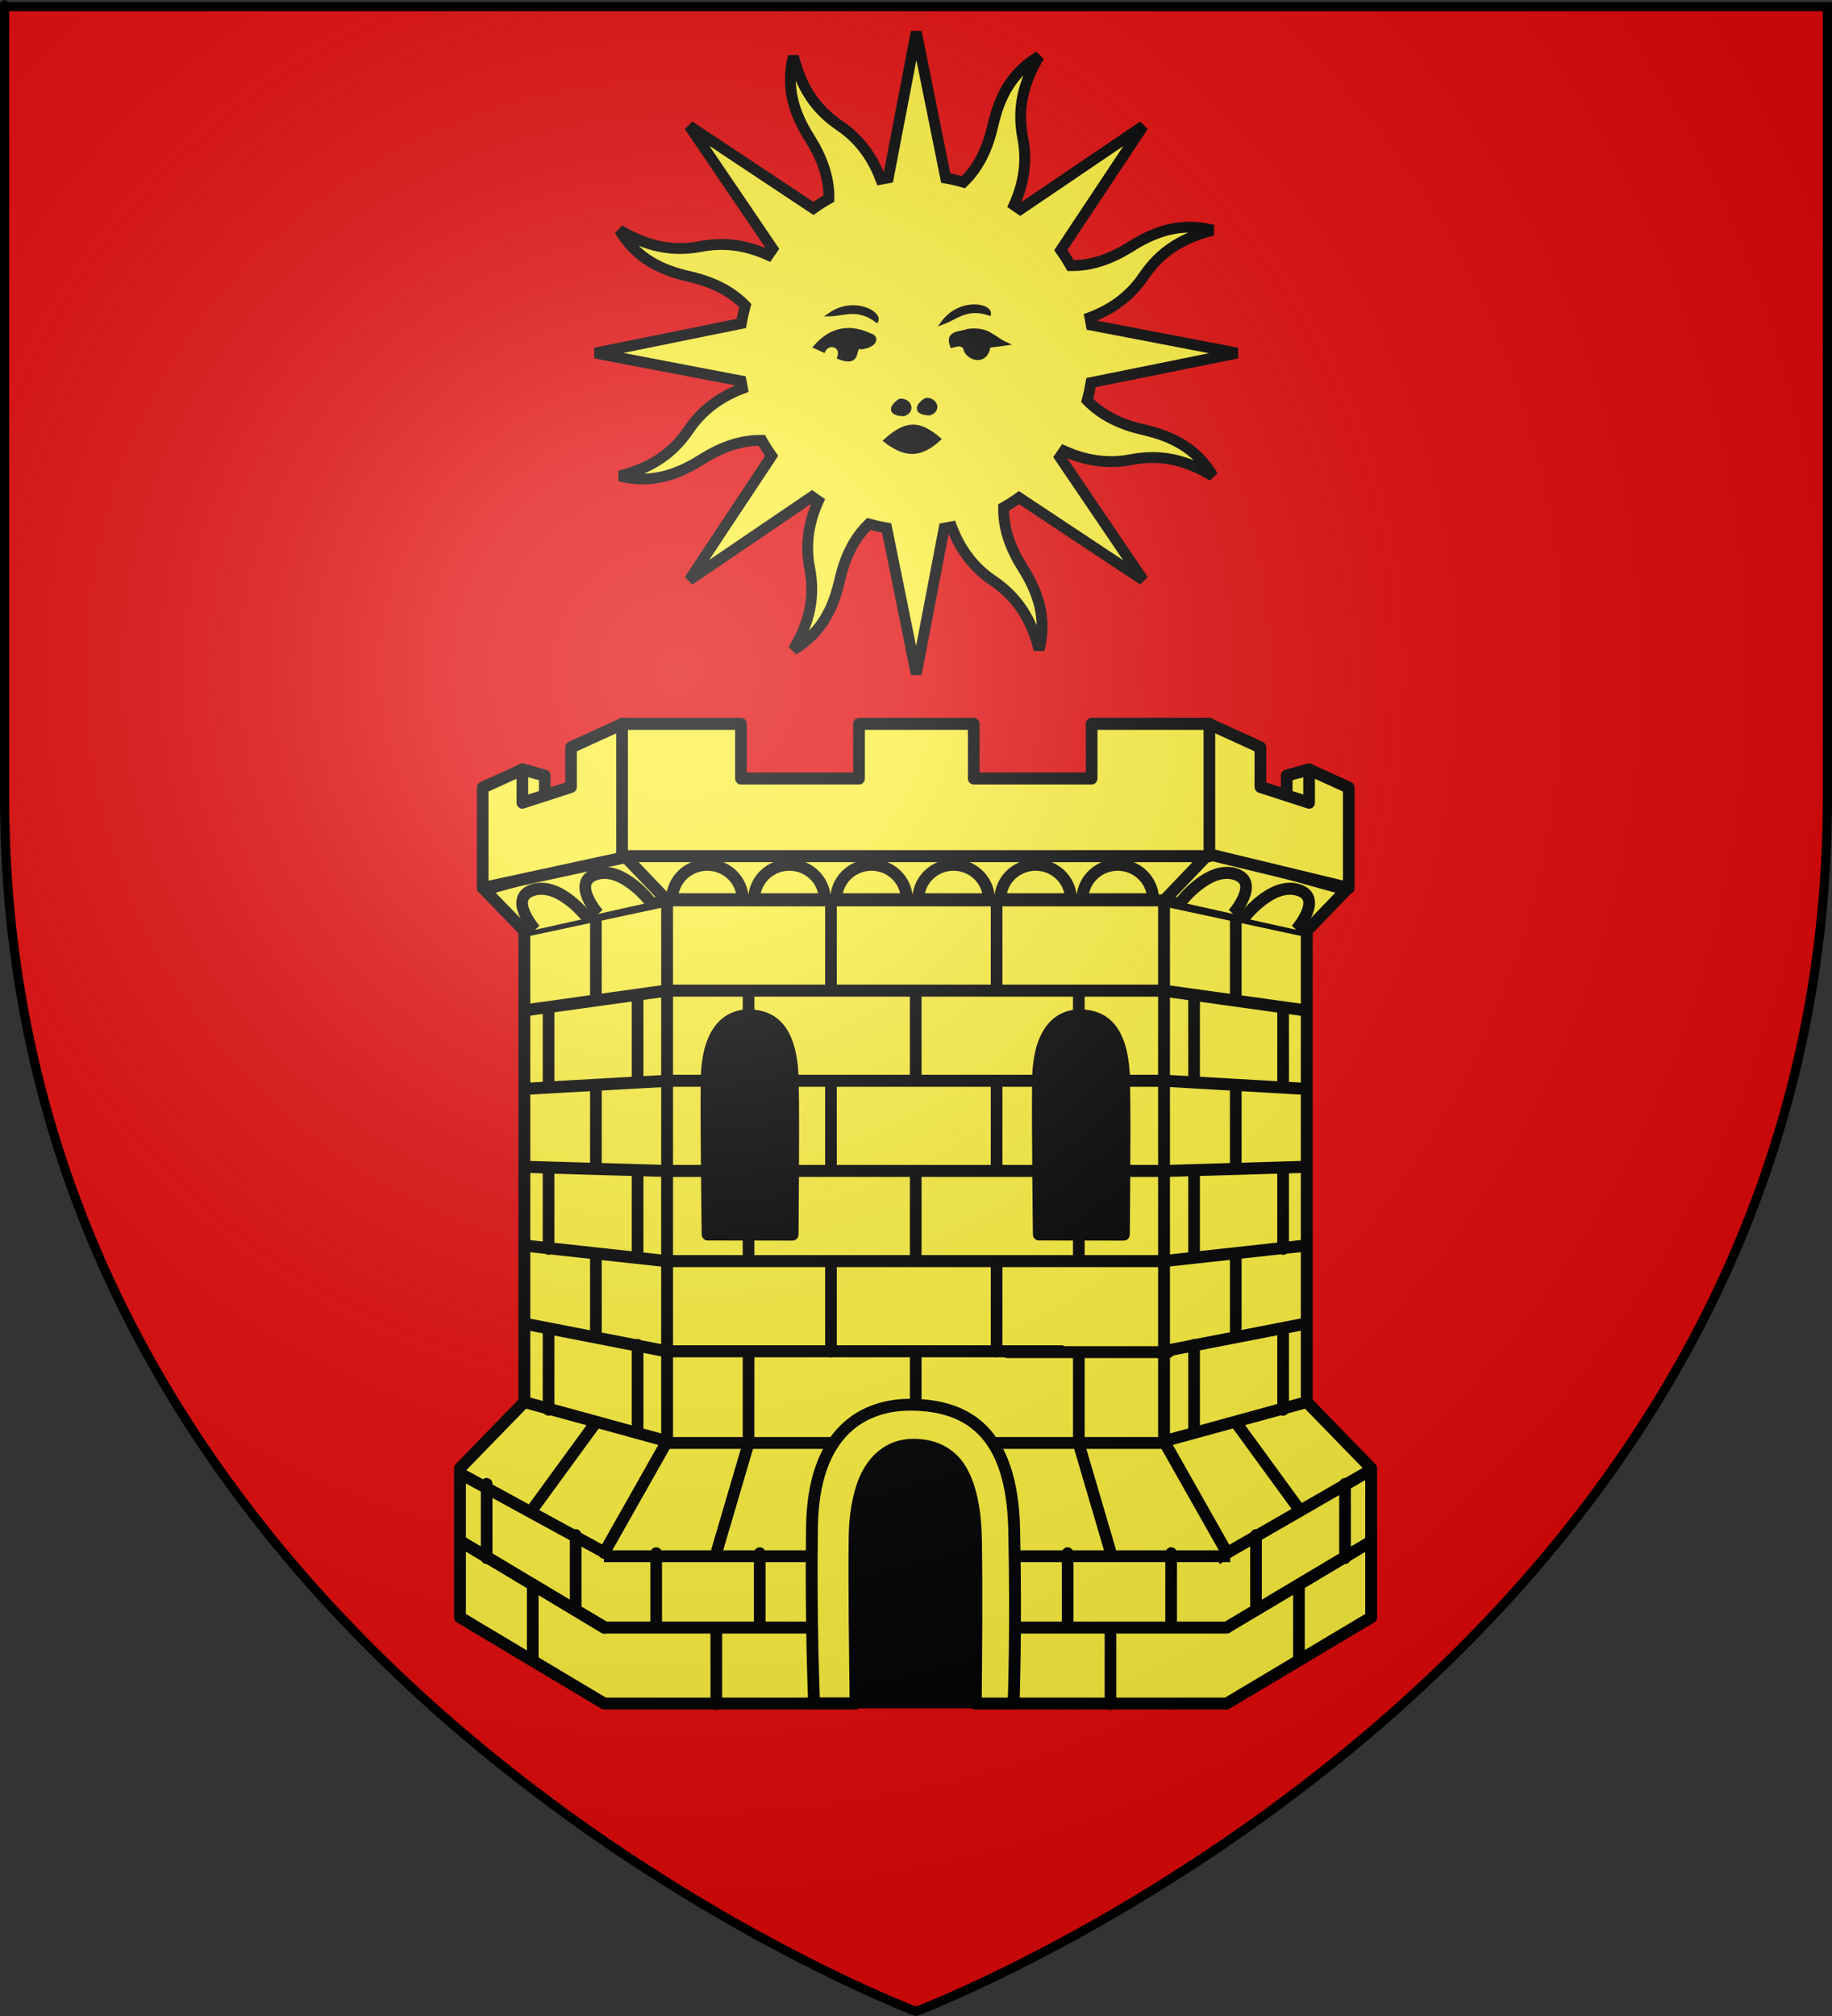 <?xml version="1.0" encoding="UTF-8" standalone="no"?>
<svg xmlns:dc="http://purl.org/dc/elements/1.1/" xmlns:cc="http://web.resource.org/cc/" xmlns:rdf="http://www.w3.org/1999/02/22-rdf-syntax-ns#" xmlns:svg="http://www.w3.org/2000/svg" xmlns="http://www.w3.org/2000/svg" xmlns:xlink="http://www.w3.org/1999/xlink" xmlns:sodipodi="http://sodipodi.sourceforge.net/DTD/sodipodi-0.dtd" xmlns:inkscape="http://www.inkscape.org/namespaces/inkscape" height="660" width="600" version="1.0" id="svg2" sodipodi:version="0.32" inkscape:version="0.45.1" sodipodi:docname="Blason_Chaudon_Norante.svg" sodipodi:docbase="C:\monAtelierGraphique\Blasons" inkscape:export-filename="/Users/olivier/Desktop/Blason Rouge/Blason_Vide_3D.png" inkscape:export-xdpi="144" inkscape:export-ydpi="144" inkscape:output_extension="org.inkscape.output.svg.inkscape">
  <rect width="100%" height="100%" fill="#333333" stroke="none"/>
  <desc id="desc4">Flag of Canton of Valais (Wallis)</desc>
  <defs id="defs6">
    <linearGradient id="linearGradient2893">
      <stop style="stop-color:white;stop-opacity:0.314;" offset="0" id="stop2895"></stop>
      <stop id="stop2897" offset="0.19" style="stop-color:white;stop-opacity:0.251;"></stop>
      <stop style="stop-color:#6b6b6b;stop-opacity:0.125;" offset="0.6" id="stop2901"></stop>
      <stop style="stop-color:black;stop-opacity:0.125;" offset="1" id="stop2899"></stop>
    </linearGradient>
    <linearGradient id="linearGradient2885">
      <stop id="stop2887" offset="0" style="stop-color:white;stop-opacity:1;"></stop>
      <stop style="stop-color:white;stop-opacity:1;" offset="0.229" id="stop2891"></stop>
      <stop id="stop2889" offset="1" style="stop-color:black;stop-opacity:1;"></stop>
    </linearGradient>
    <linearGradient id="linearGradient2955">
      <stop id="stop2867" offset="0" style="stop-color:#fd0000;stop-opacity:1;"></stop>
      <stop style="stop-color:#e77275;stop-opacity:0.659;" offset="0.5" id="stop2873"></stop>
      <stop style="stop-color:black;stop-opacity:0.323;" offset="1" id="stop2959"></stop>
    </linearGradient>
    <radialGradient inkscape:collect="always" xlink:href="#linearGradient2955" id="radialGradient2961" cx="225.524" cy="218.901" fx="225.524" fy="218.901" r="300" gradientTransform="matrix(-4.167939e-4,2.183,-1.884,-3.599562e-4,615.597,-289.121)" gradientUnits="userSpaceOnUse"></radialGradient>
    <polygon id="star" transform="scale(53,53)" points="0,-1 0.588,0.809 -0.951,-0.309 0.951,-0.309 -0.588,0.809 0,-1 "></polygon>
    <clipPath id="clip">
      <path d="M 0,-200 L 0,600 L 300,600 L 300,-200 L 0,-200 z " id="path10"></path>
    </clipPath>
    <radialGradient inkscape:collect="always" xlink:href="#linearGradient2955" id="radialGradient1911" gradientUnits="userSpaceOnUse" gradientTransform="matrix(-4.167939e-4,2.183,-1.884,-3.599562e-4,615.597,-289.121)" cx="225.524" cy="218.901" fx="225.524" fy="218.901" r="300"></radialGradient>
    <radialGradient inkscape:collect="always" xlink:href="#linearGradient2955" id="radialGradient2865" gradientUnits="userSpaceOnUse" gradientTransform="matrix(0,1.749,-1.593,-1.049767e-7,551.788,-191.29)" cx="225.524" cy="218.901" fx="225.524" fy="218.901" r="300"></radialGradient>
    <radialGradient inkscape:collect="always" xlink:href="#linearGradient2955" id="radialGradient2871" gradientUnits="userSpaceOnUse" gradientTransform="matrix(0,1.386,-1.323,-5.741131e-8,-158.082,-109.541)" cx="225.524" cy="218.901" fx="225.524" fy="218.901" r="300"></radialGradient>
    <radialGradient inkscape:collect="always" xlink:href="#linearGradient2893" id="radialGradient3163" gradientUnits="userSpaceOnUse" gradientTransform="matrix(1.353,0,0,1.349,-77.629,-85.747)" cx="221.445" cy="226.331" fx="221.445" fy="226.331" r="300"></radialGradient>
  </defs>
  <g inkscape:groupmode="layer" id="layer3" inkscape:label="Fond écu" style="display:inline" sodipodi:insensitive="true">
    <path id="path2855" style="fill:#e20909;fill-opacity:1;fill-rule:evenodd;stroke:none;stroke-width:1px;stroke-linecap:butt;stroke-linejoin:miter;stroke-opacity:1" d="M 300,658.5 C 300,658.5 598.5,546.18 598.5,260.728 C 598.5,-24.723 598.5,2.176 598.5,2.176 L 1.5,2.176 L 1.5,260.728 C 1.5,546.18 300,658.5 300,658.5 z " sodipodi:nodetypes="cccccc"></path>
  </g>
  <g inkscape:groupmode="layer" id="layer4" inkscape:label="Meubles" sodipodi:insensitive="true">
    <g style="opacity:1;display:inline" id="g2129" transform="matrix(0.896,0,0,0.896,165.672,-16.592)">
      <path id="path2140" d="M 105.115,39.111 C 102.179,50.593 105.415,60.045 111.026,68.951 C 115.365,75.839 118.216,83.178 118.081,91.064 C 116.107,92.177 114.225,93.377 112.408,94.668 L 67.06,64.547 L 97.504,109.395 C 96.957,110.15 96.424,110.935 95.911,111.712 C 87.276,107.822 79.17,107.05 71.446,108.545 C 60.526,110.657 51.256,108.37 41.576,102.6 C 47.619,112.796 56.635,117.189 66.9,119.519 C 74.854,121.324 82.044,124.492 87.531,130.186 C 86.934,132.331 86.441,134.501 86.066,136.704 L 32.688,147.528 L 85.945,157.713 C 86.092,158.629 86.268,159.543 86.455,160.458 C 77.596,163.809 71.298,168.983 66.891,175.503 C 60.664,184.718 52.535,189.658 41.61,192.423 C 53.093,195.359 62.529,192.085 71.436,186.474 C 78.323,182.135 85.662,179.284 93.548,179.419 C 94.661,181.393 95.861,183.275 97.152,185.092 L 67.047,230.478 L 111.917,199.98 C 112.666,200.522 113.425,201.08 114.196,201.589 C 110.306,210.224 109.55,218.368 111.044,226.092 C 113.157,237.012 110.854,246.244 105.084,255.924 C 115.28,249.881 119.673,240.865 122.003,230.6 C 123.808,222.646 126.976,215.456 132.67,209.969 C 134.82,210.568 136.981,211.059 139.188,211.434 L 150.012,264.812 L 160.197,211.555 C 161.113,211.408 162.027,211.232 162.942,211.045 C 166.292,219.906 171.469,226.203 177.987,230.609 C 187.202,236.836 192.142,244.965 194.908,255.89 C 197.844,244.407 194.569,234.971 188.958,226.064 C 184.61,219.164 181.791,211.847 181.942,203.936 C 183.902,202.829 185.77,201.631 187.576,200.348 L 232.963,230.453 L 202.502,185.567 C 203.037,184.827 203.57,184.065 204.073,183.304 C 212.71,187.205 220.848,187.95 228.577,186.456 C 239.496,184.343 248.728,186.646 258.409,192.416 C 252.365,182.22 243.365,177.866 233.1,175.535 C 225.155,173.732 217.973,170.503 212.492,164.814 C 213.087,162.673 213.544,160.511 213.918,158.312 L 267.312,147.526 L 214.039,137.303 C 213.892,136.387 213.716,135.473 213.529,134.558 C 222.396,131.21 228.686,126.034 233.093,119.513 C 239.32,110.298 247.465,105.396 258.389,102.631 C 246.907,99.695 237.455,102.931 228.549,108.542 C 221.648,112.89 214.331,115.709 206.42,115.558 C 205.313,113.598 204.116,111.73 202.832,109.924 L 232.953,64.576 L 188.051,94.998 C 187.311,94.463 186.549,93.93 185.788,93.427 C 189.684,84.794 190.45,76.686 188.955,68.962 C 186.843,58.042 189.13,48.772 194.9,39.091 C 184.704,45.135 180.35,54.135 178.02,64.4 C 176.212,72.363 172.989,79.576 167.276,85.062 C 165.141,84.469 162.988,83.955 160.796,83.582 L 150.01,30.188 L 139.787,83.461 C 138.871,83.608 137.957,83.784 137.042,83.971 C 133.691,75.11 128.518,68.814 121.997,64.407 C 112.782,58.18 107.88,50.035 105.115,39.111 z " style="opacity:1;color:#000000;fill:#fcef3c;fill-opacity:1;fill-rule:nonzero;stroke:#000000;stroke-width:3.977;stroke-linecap:butt;stroke-linejoin:miter;marker:none;marker-start:none;marker-mid:none;marker-end:none;stroke-miterlimit:4;stroke-dasharray:none;stroke-dashoffset:0;stroke-opacity:1;visibility:visible;display:inline;overflow:visible"></path>
      <path sodipodi:nodetypes="ccc" id="path6604" d="M 138.694,179.527 C 145.79,185.006 151.329,185.419 158.383,178.958 C 151.087,172.699 146.3,172.696 138.694,179.527 z " style="fill:#000000;fill-opacity:1;fill-rule:evenodd;stroke:#000000;stroke-width:1.326px;stroke-linecap:butt;stroke-linejoin:miter;stroke-opacity:1"></path>
      <path sodipodi:nodetypes="cccccc" id="path6606" d="M 121.784,149.16 C 123.306,144.566 117.919,143.101 116.172,146.634 L 113.086,145.231 C 119.406,138.091 126.222,137.708 133.289,141.022 C 135.651,141.568 135.551,144.775 129.922,145.512 C 126.26,144.328 130.402,152.397 121.784,149.16 z " style="fill:#000000;fill-opacity:1;fill-rule:evenodd;stroke:#000000;stroke-width:1.326px;stroke-linecap:butt;stroke-linejoin:miter;stroke-opacity:1"></path>
      <path sodipodi:nodetypes="ccc" id="path6608" d="M 118.417,133.446 C 123.799,133.311 128.491,130.528 135.534,135.691 C 136.786,132.721 126.933,127.436 118.417,133.446 z " style="fill:#000000;fill-opacity:1;fill-rule:evenodd;stroke:#000000;stroke-width:1.326px;stroke-linecap:butt;stroke-linejoin:miter;stroke-opacity:1"></path>
      <path sodipodi:nodetypes="ccc" id="path6610" d="M 159.713,136.412 C 164.775,134.58 168.345,130.455 176.66,133.123 C 176.907,129.91 165.888,128.015 159.713,136.412 z " style="fill:#000000;fill-opacity:1;fill-rule:evenodd;stroke:#000000;stroke-width:1.326px;stroke-linecap:butt;stroke-linejoin:miter;stroke-opacity:1"></path>
      <path sodipodi:nodetypes="cccccc" id="path6612" d="M 167.803,145.512 C 166.212,143.729 164.622,144.607 163.032,144.951 C 161.03,139.68 166.123,140.492 168.925,139.339 C 176.314,138.436 177.81,141.861 182.674,144.109 L 176.501,144.951 C 175.481,152.187 168.118,149.314 167.803,145.512 z " style="fill:#000000;fill-opacity:1;fill-rule:evenodd;stroke:#000000;stroke-width:1.326px;stroke-linecap:butt;stroke-linejoin:miter;stroke-opacity:1"></path>
      <path id="path6614" d="M 153.492,164.593 C 156.961,164.153 158.731,168.399 154.895,169.643 C 149.277,169.502 150.269,166.602 153.492,164.593 z " style="fill:#000000;fill-opacity:1;fill-rule:evenodd;stroke:#000000;stroke-width:1.326px;stroke-linecap:butt;stroke-linejoin:miter;stroke-opacity:1"></path>
      <path sodipodi:nodetypes="ccc" id="path6616" d="M 144.038,164.889 C 147.507,164.449 149.277,168.695 145.441,169.94 C 139.823,169.799 140.815,166.899 144.038,164.889 z " style="fill:#000000;fill-opacity:1;fill-rule:evenodd;stroke:#000000;stroke-width:1.326px;stroke-linecap:butt;stroke-linejoin:miter;stroke-opacity:1"></path>
    </g>
    <g id="g14392" transform="translate(-499.143,118.974)">
      <path id="path4815" d="M 702.174,160.013 L 657.798,172.279 L 670.879,185.773 L 670.879,340.011 L 649.787,361.704 L 649.787,410.513 L 697.042,438.726 L 779.346,438.726 C 779.168,422.201 778.841,401.482 779.033,384.559 C 779.1,378.652 779.805,373.771 780.911,369.774 C 781.464,367.776 782.092,365.988 782.851,364.416 C 783.61,362.843 784.489,361.464 785.417,360.284 C 786.346,359.103 787.359,358.137 788.422,357.314 C 789.484,356.49 790.578,355.813 791.739,355.312 C 794.06,354.312 796.564,353.935 799.062,354.021 C 801.559,354.107 803.975,354.53 806.26,355.506 C 807.402,355.994 808.536,356.65 809.577,357.443 C 810.618,358.235 811.611,359.132 812.518,360.284 C 813.426,361.435 814.217,362.787 814.959,364.351 C 815.702,365.915 816.354,367.742 816.9,369.774 C 817.99,373.838 818.668,378.88 818.777,385.14 C 819.088,402.989 818.852,422.634 818.715,438.726 L 900.894,438.726 L 948.212,410.513 L 948.212,361.704 L 927.119,340.011 L 927.119,185.773 L 940.138,172.279 L 895.825,160.013 L 702.174,160.013 z M 743.42,213.47 C 743.859,213.442 744.293,213.455 744.734,213.47 C 751.803,213.708 758.383,217.692 758.692,235.098 C 759,252.498 758.629,285.198 758.629,285.198 L 730.902,285.134 C 730.902,285.134 730.4,251.143 730.589,234.711 C 730.767,219.313 736.839,213.889 743.42,213.47 z M 851.95,213.47 C 852.388,213.442 852.822,213.455 853.264,213.47 C 860.332,213.708 866.913,217.692 867.221,235.098 C 867.53,252.498 867.096,285.198 867.096,285.198 L 839.369,285.134 C 839.369,285.134 838.929,251.143 839.119,234.711 C 839.297,219.313 845.368,213.889 851.95,213.47 z " style="fill:#fcef3c;fill-opacity:1;fill-rule:evenodd;stroke:#000000;stroke-width:3.882;stroke-linecap:round;stroke-linejoin:round;stroke-miterlimit:4;stroke-dasharray:none;stroke-opacity:1;display:inline"></path>
      <path style="fill:#fcef3c;fill-opacity:1;fill-rule:evenodd;stroke:#000000;stroke-width:3.882;stroke-linecap:butt;stroke-linejoin:miter;stroke-miterlimit:4;stroke-dasharray:none;stroke-opacity:1" d="M 717.954,353.425 L 881.001,353.425" id="path5429" inkscape:connector-type="polyline"></path>
      <g id="g5757" style="fill:#000000;fill-opacity:1;stroke:#000000;stroke-width:1.908;stroke-miterlimit:4;stroke-dasharray:none;stroke-opacity:1;display:inline" transform="matrix(2.003,0,0,2.066,53.844,-1155.822)">
        <path style="fill:#000000;fill-opacity:1;fill-rule:evenodd;stroke:#000000;stroke-width:1.908;stroke-linecap:round;stroke-linejoin:round;stroke-miterlimit:4;stroke-dasharray:none;stroke-opacity:1" d="M 338.066,697.48 C 338.066,697.48 337.831,681.018 337.925,673.064 C 338.02,665.114 341.457,662.676 344.986,662.791 C 348.515,662.906 351.806,664.833 351.96,673.258 C 352.114,681.68 351.916,697.488 351.916,697.488 L 338.066,697.48 z " id="path4989" sodipodi:nodetypes="czszcc"></path>
        <path sodipodi:nodetypes="czszcc" id="path4991" d="M 392.239,697.48 C 392.239,697.48 392.004,681.018 392.098,673.064 C 392.193,665.114 395.63,662.676 399.159,662.791 C 402.688,662.906 405.979,664.833 406.133,673.258 C 406.287,681.68 406.089,697.488 406.089,697.488 L 392.239,697.48 z " style="fill:#000000;fill-opacity:1;fill-rule:evenodd;stroke:#000000;stroke-width:1.908;stroke-linecap:round;stroke-linejoin:round;stroke-miterlimit:4;stroke-dasharray:none;stroke-opacity:1"></path>
      </g>
      <path sodipodi:nodetypes="cccc" d="M 670.94,340.05 L 717.673,352.86 M 696.979,389.407 L 717.608,352.936" style="fill:#fcef3c;fill-opacity:1;fill-rule:evenodd;stroke:#000000;stroke-width:3.882;stroke-linecap:round;stroke-linejoin:round;stroke-miterlimit:4;stroke-dasharray:none;stroke-opacity:1;display:inline" id="path4819"></path>
      <path id="path4821" d="M 717.626,352.533 L 717.626,176.263" style="fill:#fcef3c;fill-opacity:1;fill-rule:evenodd;stroke:#000000;stroke-width:3.882;stroke-linecap:round;stroke-linejoin:round;stroke-miterlimit:4;stroke-dasharray:none;stroke-opacity:1;display:inline"></path>
      <path sodipodi:nodetypes="cc" id="path4823" d="M 702.592,160.11 L 717.473,175.673" style="fill:#fcef3c;fill-opacity:1;fill-rule:evenodd;stroke:#000000;stroke-width:3.882;stroke-linecap:round;stroke-linejoin:round;stroke-miterlimit:4;stroke-dasharray:none;stroke-opacity:1;display:inline"></path>
      <path id="path4825" d="M 670.845,185.864 L 717.8,175.785" style="fill:#fcef3c;fill-opacity:1;fill-rule:evenodd;stroke:#000000;stroke-width:3.882;stroke-linecap:round;stroke-linejoin:round;stroke-miterlimit:4;stroke-dasharray:none;stroke-opacity:1;display:inline"></path>
      <path id="path4829" style="fill:#fcef3c;fill-opacity:1;fill-rule:evenodd;stroke:#000000;stroke-width:3.882;stroke-linecap:round;stroke-linejoin:round;stroke-miterlimit:4;stroke-dasharray:none;stroke-opacity:1;display:inline" d="M 927.064,340.05 L 880.331,352.86 M 901.025,389.407 L 880.396,352.936" sodipodi:nodetypes="cccc"></path>
      <path style="fill:#fcef3c;fill-opacity:1;fill-rule:evenodd;stroke:#000000;stroke-width:3.882;stroke-linecap:round;stroke-linejoin:round;stroke-miterlimit:4;stroke-dasharray:none;stroke-opacity:1;display:inline" d="M 880.377,352.533 L 880.377,176.263" id="path4831"></path>
      <path style="fill:#fcef3c;fill-opacity:1;fill-rule:evenodd;stroke:#000000;stroke-width:3.882;stroke-linecap:round;stroke-linejoin:round;stroke-miterlimit:4;stroke-dasharray:none;stroke-opacity:1;display:inline" d="M 895.411,160.11 L 880.531,175.673" id="path4833" sodipodi:nodetypes="cc"></path>
      <path style="fill:#fcef3c;fill-opacity:1;fill-rule:evenodd;stroke:#000000;stroke-width:3.882;stroke-linecap:round;stroke-linejoin:round;stroke-miterlimit:4;stroke-dasharray:none;stroke-opacity:1;display:inline" d="M 927.159,185.864 L 880.203,175.785" id="path4835"></path>
      <path style="fill:#fcef3c;fill-opacity:1;fill-rule:evenodd;stroke:#000000;stroke-width:3.882;stroke-linecap:round;stroke-linejoin:round;stroke-miterlimit:4;stroke-dasharray:none;stroke-opacity:1;display:inline" d="M 717.55,175.805 L 880.388,175.805" id="path4843"></path>
      <g id="g5808" style="fill:#fcef3c;fill-opacity:1;stroke:#000000;stroke-width:1.908;stroke-miterlimit:4;stroke-dasharray:none;stroke-opacity:1;display:inline" transform="matrix(2.003,0,0,2.066,53.89,-1155.822)">
        <path sodipodi:nodetypes="cc" style="fill:#fcef3c;fill-opacity:1;fill-rule:evenodd;stroke:#000000;stroke-width:1.908;stroke-linecap:round;stroke-linejoin:round;stroke-miterlimit:4;stroke-dasharray:none;stroke-opacity:1" d="M 435.597,661.948 L 412.541,658.838" id="path4865"></path>
        <path sodipodi:nodetypes="cc" id="path4867" d="M 435.625,674.4 L 412.872,673.125" style="fill:#fcef3c;fill-opacity:1;fill-rule:evenodd;stroke:#000000;stroke-width:1.908;stroke-linecap:round;stroke-linejoin:round;stroke-miterlimit:4;stroke-dasharray:none;stroke-opacity:1"></path>
        <path sodipodi:nodetypes="cc" style="fill:#fcef3c;fill-opacity:1;fill-rule:evenodd;stroke:#000000;stroke-width:1.908;stroke-linecap:round;stroke-linejoin:round;stroke-miterlimit:4;stroke-dasharray:none;stroke-opacity:1" d="M 435.641,686.762 L 413.061,687.413" id="path4869"></path>
        <path sodipodi:nodetypes="cc" id="path4871" d="M 435.689,699.243 L 412.541,701.701" style="fill:#fcef3c;fill-opacity:1;fill-rule:evenodd;stroke:#000000;stroke-width:1.908;stroke-linecap:round;stroke-linejoin:round;stroke-miterlimit:4;stroke-dasharray:none;stroke-opacity:1"></path>
        <path sodipodi:nodetypes="cc" style="fill:#fcef3c;fill-opacity:1;fill-rule:evenodd;stroke:#000000;stroke-width:1.908;stroke-linecap:round;stroke-linejoin:round;stroke-miterlimit:4;stroke-dasharray:none;stroke-opacity:1" d="M 435.545,711.652 L 412.541,715.988" id="path4873"></path>
        <path style="fill:#fcef3c;fill-opacity:1;fill-rule:evenodd;stroke:#000000;stroke-width:1.908;stroke-linecap:round;stroke-linejoin:round;stroke-miterlimit:4;stroke-dasharray:none;stroke-opacity:1" d="M 422.949,759.714 L 446.397,746.176" id="path4877"></path>
        <path style="fill:#fcef3c;fill-opacity:1;fill-rule:evenodd;stroke:#000000;stroke-width:1.908;stroke-linecap:round;stroke-linejoin:round;stroke-miterlimit:4;stroke-dasharray:none;stroke-opacity:1" d="M 424.355,647.227 L 424.355,660.279" id="path4879"></path>
        <path id="path4881" d="M 424.355,673.792 L 424.355,686.844" style="fill:#fcef3c;fill-opacity:1;fill-rule:evenodd;stroke:#000000;stroke-width:1.908;stroke-linecap:round;stroke-linejoin:round;stroke-miterlimit:4;stroke-dasharray:none;stroke-opacity:1"></path>
        <path style="fill:#fcef3c;fill-opacity:1;fill-rule:evenodd;stroke:#000000;stroke-width:1.908;stroke-linecap:round;stroke-linejoin:round;stroke-miterlimit:4;stroke-dasharray:none;stroke-opacity:1" d="M 424.355,700.562 L 424.355,713.614" id="path4883"></path>
        <path id="path4885" d="M 424.355,727.25 L 434.727,741.039" style="fill:#fcef3c;fill-opacity:1;fill-rule:evenodd;stroke:#000000;stroke-width:1.908;stroke-linecap:round;stroke-linejoin:round;stroke-miterlimit:4;stroke-dasharray:none;stroke-opacity:1" sodipodi:nodetypes="cc"></path>
        <path style="fill:#fcef3c;fill-opacity:1;fill-rule:evenodd;stroke:#000000;stroke-width:1.908;stroke-linecap:round;stroke-linejoin:round;stroke-miterlimit:4;stroke-dasharray:none;stroke-opacity:1" d="M 434.686,764.808 L 434.686,753.126" id="path4887"></path>
        <path id="path4889" d="M 417.538,659.612 L 417.538,673.336" style="fill:#fcef3c;fill-opacity:1;fill-rule:evenodd;stroke:#000000;stroke-width:1.908;stroke-linecap:round;stroke-linejoin:round;stroke-miterlimit:4;stroke-dasharray:none;stroke-opacity:1"></path>
        <path style="fill:#fcef3c;fill-opacity:1;fill-rule:evenodd;stroke:#000000;stroke-width:1.908;stroke-linecap:round;stroke-linejoin:round;stroke-miterlimit:4;stroke-dasharray:none;stroke-opacity:1" d="M 432.094,661.541 L 432.094,673.973" id="path4891"></path>
        <path style="fill:#fcef3c;fill-opacity:1;fill-rule:evenodd;stroke:#000000;stroke-width:1.908;stroke-linecap:round;stroke-linejoin:round;stroke-miterlimit:4;stroke-dasharray:none;stroke-opacity:1" d="M 417.538,687.41 L 417.538,700.973" id="path4893"></path>
        <path id="path4895" d="M 432.094,687.154 L 432.094,699.747" style="fill:#fcef3c;fill-opacity:1;fill-rule:evenodd;stroke:#000000;stroke-width:1.908;stroke-linecap:round;stroke-linejoin:round;stroke-miterlimit:4;stroke-dasharray:none;stroke-opacity:1"></path>
        <path id="path4897" d="M 417.538,714.998 L 417.538,728.721" style="fill:#fcef3c;fill-opacity:1;fill-rule:evenodd;stroke:#000000;stroke-width:1.908;stroke-linecap:round;stroke-linejoin:round;stroke-miterlimit:4;stroke-dasharray:none;stroke-opacity:1"></path>
        <path style="fill:#fcef3c;fill-opacity:1;fill-rule:evenodd;stroke:#000000;stroke-width:1.908;stroke-linecap:round;stroke-linejoin:round;stroke-miterlimit:4;stroke-dasharray:none;stroke-opacity:1" d="M 432.094,712.51 L 432.094,725.245" id="path4899"></path>
        <path style="fill:#fcef3c;fill-opacity:1;fill-rule:evenodd;stroke:#000000;stroke-width:1.908;stroke-linecap:round;stroke-linejoin:round;stroke-miterlimit:4;stroke-dasharray:none;stroke-opacity:1" d="M 427.664,745.125 L 427.664,756.847" id="path4901"></path>
        <path id="path4903" d="M 442.219,737.012 L 442.219,748.751" style="fill:#fcef3c;fill-opacity:1;fill-rule:evenodd;stroke:#000000;stroke-width:1.908;stroke-linecap:round;stroke-linejoin:round;stroke-miterlimit:4;stroke-dasharray:none;stroke-opacity:1"></path>
      </g>
      <g id="g5869" style="fill:#fcef3c;fill-opacity:1;stroke:#000000;stroke-width:1.908;stroke-miterlimit:4;stroke-dasharray:none;stroke-opacity:1;display:inline" transform="matrix(2.003,0,0,2.066,53.89,-1155.822)">
        <path style="fill:#fcef3c;fill-opacity:1;fill-rule:evenodd;stroke:#000000;stroke-width:1.908;stroke-linecap:round;stroke-linejoin:round;stroke-miterlimit:4;stroke-dasharray:none;stroke-opacity:1" d="M 321.092,759.793 L 297.651,746.122" id="path4875" sodipodi:nodetypes="cc"></path>
        <path id="path4855" d="M 308.232,661.948 L 331.288,658.838" style="fill:#fcef3c;fill-opacity:1;fill-rule:evenodd;stroke:#000000;stroke-width:1.908;stroke-linecap:round;stroke-linejoin:round;stroke-miterlimit:4;stroke-dasharray:none;stroke-opacity:1" sodipodi:nodetypes="cc"></path>
        <path style="fill:#fcef3c;fill-opacity:1;fill-rule:evenodd;stroke:#000000;stroke-width:1.908;stroke-linecap:round;stroke-linejoin:round;stroke-miterlimit:4;stroke-dasharray:none;stroke-opacity:1" d="M 308.204,674.4 L 331.477,673.125" id="path4857" sodipodi:nodetypes="cc"></path>
        <path id="path4859" d="M 308.188,686.762 L 331.288,687.413" style="fill:#fcef3c;fill-opacity:1;fill-rule:evenodd;stroke:#000000;stroke-width:1.908;stroke-linecap:round;stroke-linejoin:round;stroke-miterlimit:4;stroke-dasharray:none;stroke-opacity:1" sodipodi:nodetypes="cc"></path>
        <path style="fill:#fcef3c;fill-opacity:1;fill-rule:evenodd;stroke:#000000;stroke-width:1.908;stroke-linecap:round;stroke-linejoin:round;stroke-miterlimit:4;stroke-dasharray:none;stroke-opacity:1" d="M 308.14,699.243 L 331.288,701.701" id="path4861" sodipodi:nodetypes="cc"></path>
        <path id="path4863" d="M 308.284,711.652 L 331.288,715.988" style="fill:#fcef3c;fill-opacity:1;fill-rule:evenodd;stroke:#000000;stroke-width:1.908;stroke-linecap:round;stroke-linejoin:round;stroke-miterlimit:4;stroke-dasharray:none;stroke-opacity:1" sodipodi:nodetypes="cc"></path>
        <path id="path4905" d="M 321.135,759.714 L 297.687,746.176" style="fill:#fcef3c;fill-opacity:1;fill-rule:evenodd;stroke:#000000;stroke-width:1.908;stroke-linecap:round;stroke-linejoin:round;stroke-miterlimit:4;stroke-dasharray:none;stroke-opacity:1"></path>
        <path id="path4907" d="M 319.729,647.227 L 319.729,660.279" style="fill:#fcef3c;fill-opacity:1;fill-rule:evenodd;stroke:#000000;stroke-width:1.908;stroke-linecap:round;stroke-linejoin:round;stroke-miterlimit:4;stroke-dasharray:none;stroke-opacity:1"></path>
        <path style="fill:#fcef3c;fill-opacity:1;fill-rule:evenodd;stroke:#000000;stroke-width:1.908;stroke-linecap:round;stroke-linejoin:round;stroke-miterlimit:4;stroke-dasharray:none;stroke-opacity:1" d="M 319.729,673.792 L 319.729,686.844" id="path4909"></path>
        <path id="path4911" d="M 319.729,700.562 L 319.729,713.614" style="fill:#fcef3c;fill-opacity:1;fill-rule:evenodd;stroke:#000000;stroke-width:1.908;stroke-linecap:round;stroke-linejoin:round;stroke-miterlimit:4;stroke-dasharray:none;stroke-opacity:1"></path>
        <path sodipodi:nodetypes="cc" style="fill:#fcef3c;fill-opacity:1;fill-rule:evenodd;stroke:#000000;stroke-width:1.908;stroke-linecap:round;stroke-linejoin:round;stroke-miterlimit:4;stroke-dasharray:none;stroke-opacity:1" d="M 319.729,727.25 L 309.358,741.039" id="path4913"></path>
        <path id="path4915" d="M 309.399,764.808 L 309.399,753.126" style="fill:#fcef3c;fill-opacity:1;fill-rule:evenodd;stroke:#000000;stroke-width:1.908;stroke-linecap:round;stroke-linejoin:round;stroke-miterlimit:4;stroke-dasharray:none;stroke-opacity:1"></path>
        <path style="fill:#fcef3c;fill-opacity:1;fill-rule:evenodd;stroke:#000000;stroke-width:1.908;stroke-linecap:round;stroke-linejoin:round;stroke-miterlimit:4;stroke-dasharray:none;stroke-opacity:1" d="M 326.546,659.612 L 326.546,673.336" id="path4917"></path>
        <path id="path4919" d="M 311.991,661.541 L 311.991,673.973" style="fill:#fcef3c;fill-opacity:1;fill-rule:evenodd;stroke:#000000;stroke-width:1.908;stroke-linecap:round;stroke-linejoin:round;stroke-miterlimit:4;stroke-dasharray:none;stroke-opacity:1"></path>
        <path id="path4921" d="M 326.546,687.41 L 326.546,700.973" style="fill:#fcef3c;fill-opacity:1;fill-rule:evenodd;stroke:#000000;stroke-width:1.908;stroke-linecap:round;stroke-linejoin:round;stroke-miterlimit:4;stroke-dasharray:none;stroke-opacity:1"></path>
        <path style="fill:#fcef3c;fill-opacity:1;fill-rule:evenodd;stroke:#000000;stroke-width:1.908;stroke-linecap:round;stroke-linejoin:round;stroke-miterlimit:4;stroke-dasharray:none;stroke-opacity:1" d="M 311.991,687.154 L 311.991,699.747" id="path4923"></path>
        <path style="fill:#fcef3c;fill-opacity:1;fill-rule:evenodd;stroke:#000000;stroke-width:1.908;stroke-linecap:round;stroke-linejoin:round;stroke-miterlimit:4;stroke-dasharray:none;stroke-opacity:1" d="M 326.546,714.998 L 326.546,728.721" id="path4925"></path>
        <path id="path4927" d="M 311.991,712.51 L 311.991,725.245" style="fill:#fcef3c;fill-opacity:1;fill-rule:evenodd;stroke:#000000;stroke-width:1.908;stroke-linecap:round;stroke-linejoin:round;stroke-miterlimit:4;stroke-dasharray:none;stroke-opacity:1"></path>
        <path id="path4929" d="M 316.421,745.125 L 316.421,756.847" style="fill:#fcef3c;fill-opacity:1;fill-rule:evenodd;stroke:#000000;stroke-width:1.908;stroke-linecap:round;stroke-linejoin:round;stroke-miterlimit:4;stroke-dasharray:none;stroke-opacity:1"></path>
        <path style="fill:#fcef3c;fill-opacity:1;fill-rule:evenodd;stroke:#000000;stroke-width:1.908;stroke-linecap:round;stroke-linejoin:round;stroke-miterlimit:4;stroke-dasharray:none;stroke-opacity:1" d="M 301.865,737.012 L 301.865,748.751" id="path4931"></path>
      </g>
      <g id="g5772" style="fill:#fcef3c;fill-opacity:1;stroke:#000000;stroke-width:1.908;stroke-miterlimit:4;stroke-dasharray:none;stroke-opacity:1;display:inline" transform="matrix(2.003,0,0,2.066,53.89,-1155.822)">
        <path style="fill:#fcef3c;fill-opacity:1;fill-rule:evenodd;stroke:#000000;stroke-width:1.908;stroke-linecap:round;stroke-linejoin:round;stroke-miterlimit:4;stroke-dasharray:none;stroke-opacity:1" d="M 398.691,662.642 L 398.691,659.188" id="path4949"></path>
        <path style="fill:#fcef3c;fill-opacity:1;fill-rule:evenodd;stroke:#000000;stroke-width:1.908;stroke-linecap:round;stroke-linejoin:round;stroke-miterlimit:4;stroke-dasharray:none;stroke-opacity:1" d="M 388.464,759.77 L 422.898,759.77" id="path4837" sodipodi:nodetypes="cc"></path>
        <path style="fill:#fcef3c;fill-opacity:1;fill-rule:evenodd;stroke:#000000;stroke-width:1.908;stroke-linecap:round;stroke-linejoin:round;stroke-miterlimit:4;stroke-dasharray:none;stroke-opacity:1" d="M 331.038,658.838 L 412.341,658.838" id="path4845"></path>
        <path id="path4847" d="M 352.532,673.125 L 391.972,673.125" style="fill:#fcef3c;fill-opacity:1;fill-rule:evenodd;stroke:#000000;stroke-width:1.908;stroke-linecap:round;stroke-linejoin:round;stroke-miterlimit:4;stroke-dasharray:none;stroke-opacity:1"></path>
        <path style="fill:#fcef3c;fill-opacity:1;fill-rule:evenodd;stroke:#000000;stroke-width:1.908;stroke-linecap:round;stroke-linejoin:round;stroke-miterlimit:4;stroke-dasharray:none;stroke-opacity:1" d="M 352.287,687.413 L 391.611,687.413" id="path4849"></path>
        <path id="path4851" d="M 331.038,701.701 L 412.341,701.701" style="fill:#fcef3c;fill-opacity:1;fill-rule:evenodd;stroke:#000000;stroke-width:1.908;stroke-linecap:round;stroke-linejoin:round;stroke-miterlimit:4;stroke-dasharray:none;stroke-opacity:1"></path>
        <path style="fill:#fcef3c;fill-opacity:1;fill-rule:evenodd;stroke:#000000;stroke-width:1.908;stroke-linecap:round;stroke-linejoin:round;stroke-miterlimit:4;stroke-dasharray:none;stroke-opacity:1" d="M 331.038,715.988 L 395.84,715.988" id="path4853" sodipodi:nodetypes="cc"></path>
        <path id="path4933" d="M 358.163,658.756 L 358.163,644.622" style="fill:#fcef3c;fill-opacity:1;fill-rule:evenodd;stroke:#000000;stroke-width:1.908;stroke-linecap:round;stroke-linejoin:round;stroke-miterlimit:4;stroke-dasharray:none;stroke-opacity:1"></path>
        <path style="fill:#fcef3c;fill-opacity:1;fill-rule:evenodd;stroke:#000000;stroke-width:1.908;stroke-linecap:round;stroke-linejoin:round;stroke-miterlimit:4;stroke-dasharray:none;stroke-opacity:1" d="M 385.249,658.756 L 385.249,644.622" id="path4935"></path>
        <path style="fill:#fcef3c;fill-opacity:1;fill-rule:evenodd;stroke:#000000;stroke-width:1.908;stroke-linecap:round;stroke-linejoin:round;stroke-miterlimit:4;stroke-dasharray:none;stroke-opacity:1" d="M 358.163,687.262 L 358.163,673.128" id="path4937"></path>
        <path id="path4939" d="M 385.249,687.262 L 385.249,673.128" style="fill:#fcef3c;fill-opacity:1;fill-rule:evenodd;stroke:#000000;stroke-width:1.908;stroke-linecap:round;stroke-linejoin:round;stroke-miterlimit:4;stroke-dasharray:none;stroke-opacity:1"></path>
        <path id="path4941" d="M 358.163,715.981 L 358.163,701.847" style="fill:#fcef3c;fill-opacity:1;fill-rule:evenodd;stroke:#000000;stroke-width:1.908;stroke-linecap:round;stroke-linejoin:round;stroke-miterlimit:4;stroke-dasharray:none;stroke-opacity:1" sodipodi:nodetypes="cc"></path>
        <path style="fill:#fcef3c;fill-opacity:1;fill-rule:evenodd;stroke:#000000;stroke-width:1.908;stroke-linecap:round;stroke-linejoin:round;stroke-miterlimit:4;stroke-dasharray:none;stroke-opacity:1" d="M 385.249,715.981 L 385.249,701.847" id="path4943" sodipodi:nodetypes="cc"></path>
        <path style="fill:#fcef3c;fill-opacity:1;fill-rule:evenodd;stroke:#000000;stroke-width:1.908;stroke-linecap:round;stroke-linejoin:round;stroke-miterlimit:4;stroke-dasharray:none;stroke-opacity:1" d="M 344.688,662.354 L 344.688,659.217" id="path4945"></path>
        <path id="path4947" d="M 372.024,672.961 L 372.024,659.083" style="fill:#fcef3c;fill-opacity:1;fill-rule:evenodd;stroke:#000000;stroke-width:1.908;stroke-linecap:round;stroke-linejoin:round;stroke-miterlimit:4;stroke-dasharray:none;stroke-opacity:1"></path>
        <path id="path4951" d="M 344.688,701.383 L 344.688,697.771" style="fill:#fcef3c;fill-opacity:1;fill-rule:evenodd;stroke:#000000;stroke-width:1.908;stroke-linecap:round;stroke-linejoin:round;stroke-miterlimit:4;stroke-dasharray:none;stroke-opacity:1"></path>
        <path style="fill:#fcef3c;fill-opacity:1;fill-rule:evenodd;stroke:#000000;stroke-width:1.908;stroke-linecap:round;stroke-linejoin:round;stroke-miterlimit:4;stroke-dasharray:none;stroke-opacity:1" d="M 372.024,701.496 L 372.024,687.618" id="path4953"></path>
        <path id="path4955" d="M 398.691,701.149 L 398.691,697.745" style="fill:#fcef3c;fill-opacity:1;fill-rule:evenodd;stroke:#000000;stroke-width:1.908;stroke-linecap:round;stroke-linejoin:round;stroke-miterlimit:4;stroke-dasharray:none;stroke-opacity:1"></path>
        <path style="fill:#fcef3c;fill-opacity:1;fill-rule:evenodd;stroke:#000000;stroke-width:1.908;stroke-linecap:round;stroke-linejoin:round;stroke-miterlimit:4;stroke-dasharray:none;stroke-opacity:1" d="M 344.688,730.132 L 344.688,716.253" id="path4957"></path>
        <path id="path4959" d="M 372.024,724.453 L 372.024,716.253" style="fill:#fcef3c;fill-opacity:1;fill-rule:evenodd;stroke:#000000;stroke-width:1.908;stroke-linecap:round;stroke-linejoin:round;stroke-miterlimit:4;stroke-dasharray:none;stroke-opacity:1" sodipodi:nodetypes="cc"></path>
        <path style="fill:#fcef3c;fill-opacity:1;fill-rule:evenodd;stroke:#000000;stroke-width:1.908;stroke-linecap:round;stroke-linejoin:round;stroke-miterlimit:4;stroke-dasharray:none;stroke-opacity:1" d="M 398.691,730.132 L 398.691,716.253" id="path4961"></path>
        <path style="fill:#fcef3c;fill-opacity:1;fill-rule:evenodd;stroke:#000000;stroke-width:1.908;stroke-linecap:round;stroke-linejoin:round;stroke-miterlimit:4;stroke-dasharray:none;stroke-opacity:1" d="M 339.537,747.558 L 344.766,730.322" id="path4965" sodipodi:nodetypes="cc"></path>
        <path sodipodi:nodetypes="cc" id="path4967" d="M 403.81,747.558 L 398.582,730.322" style="fill:#fcef3c;fill-opacity:1;fill-rule:evenodd;stroke:#000000;stroke-width:1.908;stroke-linecap:round;stroke-linejoin:round;stroke-miterlimit:4;stroke-dasharray:none;stroke-opacity:1"></path>
        <path style="fill:#fcef3c;fill-opacity:1;fill-rule:evenodd;stroke:#000000;stroke-width:1.908;stroke-linecap:round;stroke-linejoin:round;stroke-miterlimit:4;stroke-dasharray:none;stroke-opacity:1" d="M 339.415,771.862 L 339.415,759.897" id="path4969"></path>
        <path id="path4971" d="M 403.868,771.862 L 403.868,759.897" style="fill:#fcef3c;fill-opacity:1;fill-rule:evenodd;stroke:#000000;stroke-width:1.908;stroke-linecap:round;stroke-linejoin:round;stroke-miterlimit:4;stroke-dasharray:none;stroke-opacity:1"></path>
        <path id="path4973" d="M 329.589,759.605 L 329.589,748.005" style="fill:#fcef3c;fill-opacity:1;fill-rule:evenodd;stroke:#000000;stroke-width:1.908;stroke-linecap:round;stroke-linejoin:round;stroke-miterlimit:4;stroke-dasharray:none;stroke-opacity:1"></path>
        <path style="fill:#fcef3c;fill-opacity:1;fill-rule:evenodd;stroke:#000000;stroke-width:1.908;stroke-linecap:round;stroke-linejoin:round;stroke-miterlimit:4;stroke-dasharray:none;stroke-opacity:1" d="M 346.517,759.605 L 346.517,748.005" id="path4975"></path>
        <path style="fill:#fcef3c;fill-opacity:1;fill-rule:evenodd;stroke:#000000;stroke-width:1.908;stroke-linecap:round;stroke-linejoin:round;stroke-miterlimit:4;stroke-dasharray:none;stroke-opacity:1" d="M 396.862,759.605 L 396.862,748.005" id="path4977"></path>
        <path id="path4979" d="M 413.789,759.605 L 413.789,748.005" style="fill:#fcef3c;fill-opacity:1;fill-rule:evenodd;stroke:#000000;stroke-width:1.908;stroke-linecap:round;stroke-linejoin:round;stroke-miterlimit:4;stroke-dasharray:none;stroke-opacity:1"></path>
        <path id="path5540" d="M 321.196,759.77 L 354.962,759.77" style="fill:#fcef3c;fill-opacity:1;fill-rule:evenodd;stroke:#000000;stroke-width:1.908;stroke-linecap:round;stroke-linejoin:round;stroke-miterlimit:4;stroke-dasharray:none;stroke-opacity:1" sodipodi:nodetypes="cc"></path>
        <path style="fill:#fcef3c;fill-opacity:1;fill-rule:evenodd;stroke:#000000;stroke-width:1.908;stroke-linecap:round;stroke-linejoin:round;stroke-miterlimit:4;stroke-dasharray:none;stroke-opacity:1" d="M 406.275,673.125 L 412.84,673.125" id="path5750"></path>
        <path id="path5752" d="M 331.612,673.125 L 337.502,673.125" style="fill:#fcef3c;fill-opacity:1;fill-rule:evenodd;stroke:#000000;stroke-width:1.908;stroke-linecap:round;stroke-linejoin:round;stroke-miterlimit:4;stroke-dasharray:none;stroke-opacity:1"></path>
        <path id="path5768" d="M 406.513,687.413 L 412.465,687.413" style="fill:#fcef3c;fill-opacity:1;fill-rule:evenodd;stroke:#000000;stroke-width:1.908;stroke-linecap:round;stroke-linejoin:round;stroke-miterlimit:4;stroke-dasharray:none;stroke-opacity:1"></path>
        <path style="fill:#fcef3c;fill-opacity:1;fill-rule:evenodd;stroke:#000000;stroke-width:1.908;stroke-linecap:round;stroke-linejoin:round;stroke-miterlimit:4;stroke-dasharray:none;stroke-opacity:1" d="M 331.739,687.413 L 337.692,687.413" id="path5770"></path>
      </g>
      <g style="fill:#fcef3c;fill-opacity:1;stroke:#000000;stroke-width:1.908;stroke-miterlimit:4;stroke-dasharray:none;stroke-opacity:1;display:inline" transform="matrix(2.003,0,0,2.066,53.844,-1155.822)" id="g5475">
        <path style="fill:#fcef3c;fill-opacity:1;fill-rule:evenodd;stroke:#000000;stroke-width:1.908;stroke-linecap:round;stroke-linejoin:round;stroke-miterlimit:4;stroke-dasharray:none;stroke-opacity:1" d="M 436.374,623.78 L 432.706,624.763 L 432.706,631.941 L 438.035,630.513 L 438.035,625.892 L 436.374,623.78 z " id="path9348"></path>
        <path style="fill:#fcef3c;fill-opacity:1;fill-rule:evenodd;stroke:#000000;stroke-width:1.908;stroke-linecap:round;stroke-linejoin:round;stroke-miterlimit:4;stroke-dasharray:none;stroke-opacity:1" d="M 419.934,616.544 L 428.407,620.293 L 428.407,626.561 L 436.365,629.061 L 436.365,623.804 L 442.854,626.671 L 442.854,642.588 L 419.887,637.21 L 419.934,616.544 z " id="path9350" sodipodi:nodetypes="ccccccccc"></path>
        <path id="path9352" d="M 307.721,623.78 L 311.389,624.763 L 311.389,631.941 L 306.059,630.513 L 306.059,625.892 L 307.721,623.78 z " style="fill:#fcef3c;fill-opacity:1;fill-rule:evenodd;stroke:#000000;stroke-width:1.908;stroke-linecap:round;stroke-linejoin:round;stroke-miterlimit:4;stroke-dasharray:none;stroke-opacity:1"></path>
        <path id="path9354" d="M 324.16,616.544 L 315.687,620.293 L 315.687,626.561 L 307.729,629.061 L 307.729,623.804 L 301.241,626.671 L 301.241,642.588 L 324.208,637.768 L 324.16,616.544 z " style="fill:#fcef3c;fill-opacity:1;fill-rule:evenodd;stroke:#000000;stroke-width:1.908;stroke-linecap:round;stroke-linejoin:round;stroke-miterlimit:4;stroke-dasharray:none;stroke-opacity:1" sodipodi:nodetypes="ccccccccc"></path>
        <path style="fill:#fcef3c;fill-opacity:1;stroke:#000000;stroke-width:1.908;stroke-linecap:round;stroke-linejoin:round;stroke-miterlimit:4;stroke-dasharray:none;stroke-dashoffset:0;stroke-opacity:1" d="M 343.469,616.562 L 324.031,616.562 L 324.031,637.531 L 420.062,637.531 L 420.062,616.562 L 400.812,616.562 L 400.812,625.219 L 381.531,625.219 L 381.531,616.562 L 362.781,616.562 L 362.781,625.219 L 343.469,625.219 L 343.469,616.562 z " id="path5471"></path>
      </g>
      <g style="fill:#fcef3c;fill-opacity:1;stroke:#000000;stroke-width:1.908;stroke-miterlimit:4;stroke-dasharray:none;stroke-opacity:1;display:inline" transform="matrix(2.003,0,0,2.066,356.966,-656.706)" id="g3821">
        <g style="fill:#fcef3c;fill-opacity:1;stroke:#000000;stroke-width:1.994;stroke-miterlimit:4;stroke-dasharray:none;stroke-opacity:1" id="g3781" transform="matrix(1,0,0,0.916,-0.257,33.735)">
          <path sodipodi:end="6.2831853" sodipodi:start="3.1415927" transform="matrix(1.543,0,0,1.607,-1464.837,162.311)" d="M 1066.725,149.687 A 3.746,3.746 0 0 1 1074.216,149.687 L 1070.47,149.687 z" sodipodi:ry="3.7457502" sodipodi:rx="3.7457502" sodipodi:cy="149.68736" sodipodi:cx="1070.4702" id="path2740" style="fill:#fcef3c;fill-opacity:1;stroke:#000000;stroke-width:1.266;stroke-linecap:round;stroke-linejoin:round;stroke-miterlimit:4;stroke-dasharray:none;stroke-dashoffset:0;stroke-opacity:1" sodipodi:type="arc"></path>
          <path sodipodi:type="arc" style="fill:#fcef3c;fill-opacity:1;stroke:#000000;stroke-width:1.266;stroke-linecap:round;stroke-linejoin:round;stroke-miterlimit:4;stroke-dasharray:none;stroke-dashoffset:0;stroke-opacity:1" id="path3711" sodipodi:cx="1070.4702" sodipodi:cy="149.68736" sodipodi:rx="3.7457502" sodipodi:ry="3.7457502" d="M 1066.725,149.687 A 3.746,3.746 0 0 1 1074.216,149.687 L 1070.47,149.687 z" transform="matrix(1.543,0,0,1.607,-1451.417,162.311)" sodipodi:start="3.1415927" sodipodi:end="6.2831853"></path>
          <path sodipodi:end="6.2831853" sodipodi:start="3.1415927" transform="matrix(1.543,0,0,1.607,-1397.739,162.311)" d="M 1066.725,149.687 A 3.746,3.746 0 0 1 1074.216,149.687 L 1070.47,149.687 z" sodipodi:ry="3.7457502" sodipodi:rx="3.7457502" sodipodi:cy="149.68736" sodipodi:cx="1070.4702" id="path3713" style="fill:#fcef3c;fill-opacity:1;stroke:#000000;stroke-width:1.266;stroke-linecap:round;stroke-linejoin:round;stroke-miterlimit:4;stroke-dasharray:none;stroke-dashoffset:0;stroke-opacity:1" sodipodi:type="arc"></path>
          <path sodipodi:type="arc" style="fill:#fcef3c;fill-opacity:1;stroke:#000000;stroke-width:1.266;stroke-linecap:round;stroke-linejoin:round;stroke-miterlimit:4;stroke-dasharray:none;stroke-dashoffset:0;stroke-opacity:1" id="path3715" sodipodi:cx="1070.4702" sodipodi:cy="149.68736" sodipodi:rx="3.7457502" sodipodi:ry="3.7457502" d="M 1066.725,149.687 A 3.746,3.746 0 0 1 1074.216,149.687 L 1070.47,149.687 z" transform="matrix(1.543,0,0,1.607,-1411.159,162.311)" sodipodi:start="3.1415927" sodipodi:end="6.2831853"></path>
          <path sodipodi:end="6.2831853" sodipodi:start="3.1415927" transform="matrix(1.543,0,0,1.607,-1424.578,162.311)" d="M 1066.725,149.687 A 3.746,3.746 0 0 1 1074.216,149.687 L 1070.47,149.687 z" sodipodi:ry="3.7457502" sodipodi:rx="3.7457502" sodipodi:cy="149.68736" sodipodi:cx="1070.4702" id="path3717" style="fill:#fcef3c;fill-opacity:1;stroke:#000000;stroke-width:1.266;stroke-linecap:round;stroke-linejoin:round;stroke-miterlimit:4;stroke-dasharray:none;stroke-dashoffset:0;stroke-opacity:1" sodipodi:type="arc"></path>
          <path sodipodi:type="arc" style="fill:#fcef3c;fill-opacity:1;stroke:#000000;stroke-width:1.266;stroke-linecap:round;stroke-linejoin:round;stroke-miterlimit:4;stroke-dasharray:none;stroke-dashoffset:0;stroke-opacity:1" id="path3719" sodipodi:cx="1070.4702" sodipodi:cy="149.68736" sodipodi:rx="3.7457502" sodipodi:ry="3.7457502" d="M 1066.725,149.687 A 3.746,3.746 0 0 1 1074.216,149.687 L 1070.47,149.687 z" transform="matrix(1.543,0,0,1.607,-1437.998,162.311)" sodipodi:start="3.1415927" sodipodi:end="6.2831853"></path>
        </g>
        <g style="fill:#fcef3c;fill-opacity:1;stroke:#000000;stroke-width:1.908;stroke-miterlimit:4;stroke-dasharray:none;stroke-opacity:1" id="g3789" transform="translate(-5e-6,0)">
          <path style="fill:#fcef3c;fill-opacity:1;fill-rule:evenodd;stroke:#000000;stroke-width:1.908;stroke-linecap:butt;stroke-linejoin:miter;stroke-miterlimit:4;stroke-dasharray:none;stroke-opacity:1" d="M 158.479,407.611 C 158.479,407.611 153.841,402.456 158.288,401.262 C 162.612,400.101 167.049,405.759 167.049,405.759" id="path3739" sodipodi:nodetypes="czc"></path>
          <path sodipodi:nodetypes="czc" id="path3743" d="M 168.797,405.098 C 168.797,405.098 164.159,399.942 168.606,398.748 C 172.93,397.587 177.367,403.246 177.367,403.246" style="fill:#fcef3c;fill-opacity:1;fill-rule:evenodd;stroke:#000000;stroke-width:1.908;stroke-linecap:butt;stroke-linejoin:miter;stroke-miterlimit:4;stroke-dasharray:none;stroke-opacity:1"></path>
          <path sodipodi:nodetypes="czc" id="path3751" d="M 282.925,407.611 C 282.925,407.611 287.564,402.456 283.116,401.262 C 278.792,400.101 274.356,405.759 274.356,405.759" style="fill:#fcef3c;fill-opacity:1;fill-rule:evenodd;stroke:#000000;stroke-width:1.908;stroke-linecap:butt;stroke-linejoin:miter;stroke-miterlimit:4;stroke-dasharray:none;stroke-opacity:1"></path>
          <path style="fill:#fcef3c;fill-opacity:1;fill-rule:evenodd;stroke:#000000;stroke-width:1.908;stroke-linecap:butt;stroke-linejoin:miter;stroke-miterlimit:4;stroke-dasharray:none;stroke-opacity:1" d="M 272.607,405.098 C 272.607,405.098 277.246,399.942 272.798,398.748 C 268.474,397.587 264.038,403.246 264.038,403.246" id="path3753" sodipodi:nodetypes="czc"></path>
        </g>
      </g>
      <g style="fill:#fcef3c;fill-opacity:1;stroke:#000000;stroke-width:1.908;stroke-miterlimit:4;stroke-dasharray:none;stroke-opacity:1;display:inline" transform="matrix(2.003,0,0,2.066,357.61,-633.109)" id="g3943">
        <path id="path2583" d="M 220.702,488.789 L 220.702,483.224" style="fill:#fcef3c;fill-opacity:1;fill-rule:evenodd;stroke:#000000;stroke-width:1.908;stroke-linecap:butt;stroke-linejoin:miter;stroke-miterlimit:4;stroke-dasharray:none;stroke-opacity:1"></path>
        <path id="path2575" d="M 203.909,518.13 L 210.5,518.13" style="fill:#fcef3c;fill-opacity:1;fill-rule:evenodd;stroke:#000000;stroke-width:1.908;stroke-linecap:butt;stroke-linejoin:miter;stroke-miterlimit:4;stroke-dasharray:none;stroke-opacity:1"></path>
        <path style="fill:#fcef3c;fill-opacity:1;fill-rule:evenodd;stroke:#000000;stroke-width:1.908;stroke-linecap:butt;stroke-linejoin:miter;stroke-miterlimit:4;stroke-dasharray:none;stroke-opacity:1" d="M 203.944,500.107 L 211.004,500.107" id="path2577"></path>
        <path id="path2579" d="M 203.909,506.115 L 210.5,506.115" style="fill:#fcef3c;fill-opacity:1;fill-rule:evenodd;stroke:#000000;stroke-width:1.908;stroke-linecap:butt;stroke-linejoin:miter;stroke-miterlimit:4;stroke-dasharray:none;stroke-opacity:1"></path>
        <path style="fill:#fcef3c;fill-opacity:1;fill-rule:evenodd;stroke:#000000;stroke-width:1.908;stroke-linecap:butt;stroke-linejoin:miter;stroke-miterlimit:4;stroke-dasharray:none;stroke-opacity:1" d="M 203.909,512.122 L 210.5,512.122" id="path2581"></path>
        <path style="fill:#fcef3c;fill-opacity:1;fill-rule:evenodd;stroke:#000000;stroke-width:1.908;stroke-linecap:butt;stroke-linejoin:miter;stroke-miterlimit:4;stroke-dasharray:none;stroke-opacity:1" d="M 215.675,491.238 L 211.791,484.881" id="path2585"></path>
        <path id="path2587" d="M 212.481,495.296 L 205.476,491.52" style="fill:#fcef3c;fill-opacity:1;fill-rule:evenodd;stroke:#000000;stroke-width:1.908;stroke-linecap:butt;stroke-linejoin:miter;stroke-miterlimit:4;stroke-dasharray:none;stroke-opacity:1"></path>
        <path style="fill:#fcef3c;fill-opacity:1;fill-rule:evenodd;stroke:#000000;stroke-width:1.908;stroke-linecap:butt;stroke-linejoin:miter;stroke-miterlimit:4;stroke-dasharray:none;stroke-opacity:1" d="M 236.852,518.13 L 230.261,518.13" id="path2602"></path>
        <path id="path2604" d="M 236.852,500.107 L 230.261,500.107" style="fill:#fcef3c;fill-opacity:1;fill-rule:evenodd;stroke:#000000;stroke-width:1.908;stroke-linecap:butt;stroke-linejoin:miter;stroke-miterlimit:4;stroke-dasharray:none;stroke-opacity:1"></path>
        <path style="fill:#fcef3c;fill-opacity:1;fill-rule:evenodd;stroke:#000000;stroke-width:1.908;stroke-linecap:butt;stroke-linejoin:miter;stroke-miterlimit:4;stroke-dasharray:none;stroke-opacity:1" d="M 236.852,506.115 L 230.261,506.115" id="path2606"></path>
        <path id="path2608" d="M 236.852,512.122 L 230.261,512.122" style="fill:#fcef3c;fill-opacity:1;fill-rule:evenodd;stroke:#000000;stroke-width:1.908;stroke-linecap:butt;stroke-linejoin:miter;stroke-miterlimit:4;stroke-dasharray:none;stroke-opacity:1"></path>
        <path id="path2610" d="M 225.086,490.589 L 228.97,484.881" style="fill:#fcef3c;fill-opacity:1;fill-rule:evenodd;stroke:#000000;stroke-width:1.908;stroke-linecap:butt;stroke-linejoin:miter;stroke-miterlimit:4;stroke-dasharray:none;stroke-opacity:1"></path>
        <path style="fill:#fcef3c;fill-opacity:1;fill-rule:evenodd;stroke:#000000;stroke-width:1.908;stroke-linecap:butt;stroke-linejoin:miter;stroke-miterlimit:4;stroke-dasharray:none;stroke-opacity:1" d="M 228.82,494.863 L 234.617,491.998" id="path3564" sodipodi:nodetypes="cc"></path>
      </g>
      <path style="fill:#000000;fill-opacity:1;fill-rule:evenodd;stroke:#000000;stroke-width:3.882;stroke-linecap:round;stroke-linejoin:round;stroke-miterlimit:4;stroke-dasharray:none;stroke-opacity:1;display:inline" d="M 779.482,438.377 C 779.482,438.377 778.815,407.904 779.084,384.264 C 779.352,360.636 789.082,353.388 799.072,353.73 C 809.062,354.073 818.376,359.8 818.812,384.84 C 819.248,409.872 818.689,438.402 818.689,438.402 L 779.482,438.377 z " id="path4993" sodipodi:nodetypes="czszcc"></path>
      <path style="fill:#fcef3c;fill-opacity:1;fill-rule:evenodd;stroke:#000000;stroke-width:3.882;stroke-linecap:round;stroke-linejoin:round;stroke-miterlimit:4;stroke-dasharray:none;stroke-opacity:1;display:inline" d="M 829.121,323.688 L 881.794,323.688" id="path59238" sodipodi:nodetypes="cc"></path>
      <path style="fill:#fcef3c;fill-opacity:1;fill-rule:evenodd;stroke:#000000;stroke-width:3.882;stroke-linecap:butt;stroke-linejoin:miter;stroke-miterlimit:4;stroke-dasharray:none;stroke-opacity:1" d="M 696.916,390.507 L 902.039,390.507" id="path5431" inkscape:connector-type="polyline"></path>
      <path style="fill:#fcef3c;fill-opacity:1;fill-rule:evenodd;stroke:#000000;stroke-width:3.882;stroke-linecap:butt;stroke-linejoin:miter;stroke-miterlimit:4;stroke-dasharray:none;stroke-opacity:1" d="M 650.456,363.773 L 697.793,389.644" id="path5433" inkscape:connector-type="polyline"></path>
      <path style="fill:#fcef3c;fill-opacity:1;fill-rule:evenodd;stroke:#000000;stroke-width:3.882;stroke-linecap:butt;stroke-linejoin:miter;stroke-miterlimit:4;stroke-dasharray:none;stroke-opacity:1;display:inline" d="M 897.656,391.369 L 948.499,362.049" id="path5437" inkscape:connector-type="polyline"></path>
      <path id="path4963" d="M 798.436,340.915 C 781.778,340.466 765.523,349.936 765.076,380.879 C 764.629,411.836 765.764,438.662 765.764,438.662 L 779.346,438.662 C 779.168,422.12 778.841,401.462 779.033,384.559 C 779.1,378.652 779.805,373.771 780.911,369.774 C 781.464,367.776 782.092,365.988 782.851,364.416 C 783.61,362.843 784.489,361.464 785.417,360.284 C 786.346,359.103 787.359,358.137 788.422,357.314 C 789.484,356.49 790.578,355.813 791.739,355.312 C 794.06,354.312 796.564,353.935 799.062,354.021 C 801.559,354.107 803.975,354.53 806.26,355.506 C 807.402,355.994 808.536,356.65 809.577,357.443 C 810.618,358.235 811.611,359.132 812.518,360.284 C 813.426,361.435 814.217,362.787 814.959,364.351 C 815.702,365.915 816.354,367.742 816.9,369.774 C 817.99,373.838 818.668,378.88 818.777,385.14 C 819.088,402.989 818.852,422.634 818.715,438.726 L 831.107,438.726 C 831.107,438.726 832.022,414.434 831.295,381.654 C 830.568,348.862 815.094,341.364 798.436,340.915 z " style="fill:#fcef3c;fill-opacity:1;fill-rule:evenodd;stroke:#000000;stroke-width:3.882;stroke-linecap:round;stroke-linejoin:round;stroke-miterlimit:4;stroke-dasharray:none;stroke-opacity:1;display:inline"></path>
    </g>
  </g>
  <g inkscape:groupmode="layer" id="layer2" inkscape:label="Reflet final" sodipodi:insensitive="true">
    <path sodipodi:nodetypes="cccccc" d="M 300,658.5 C 300,658.5 598.5,546.18 598.5,260.728 C 598.5,-24.723 598.5,2.176 598.5,2.176 L 1.5,2.176 L 1.5,260.728 C 1.5,546.18 300,658.5 300,658.5 z " style="opacity:1;fill:url(#radialGradient3163);fill-opacity:1;fill-rule:evenodd;stroke:none;stroke-width:1px;stroke-linecap:butt;stroke-linejoin:miter;stroke-opacity:1" id="path2875" inkscape:export-xdpi="144" inkscape:export-ydpi="144"></path>
  </g>
  <g inkscape:groupmode="layer" id="layer1" inkscape:label="Contour final" sodipodi:insensitive="true">
    <path sodipodi:nodetypes="cccccc" d="M 300,658.5 C 300,658.5 1.5,546.18 1.5,260.728 C 1.5,-24.723 1.5,2.176 1.5,2.176 L 598.5,2.176 L 598.5,260.728 C 598.5,546.18 300,658.5 300,658.5 z " style="opacity:1;fill:none;fill-opacity:1;fill-rule:evenodd;stroke:#000000;stroke-width:3;stroke-linecap:butt;stroke-linejoin:miter;stroke-miterlimit:4;stroke-dasharray:none;stroke-opacity:1" id="path1411" inkscape:export-xdpi="144" inkscape:export-ydpi="144"></path>
  </g>
</svg>
